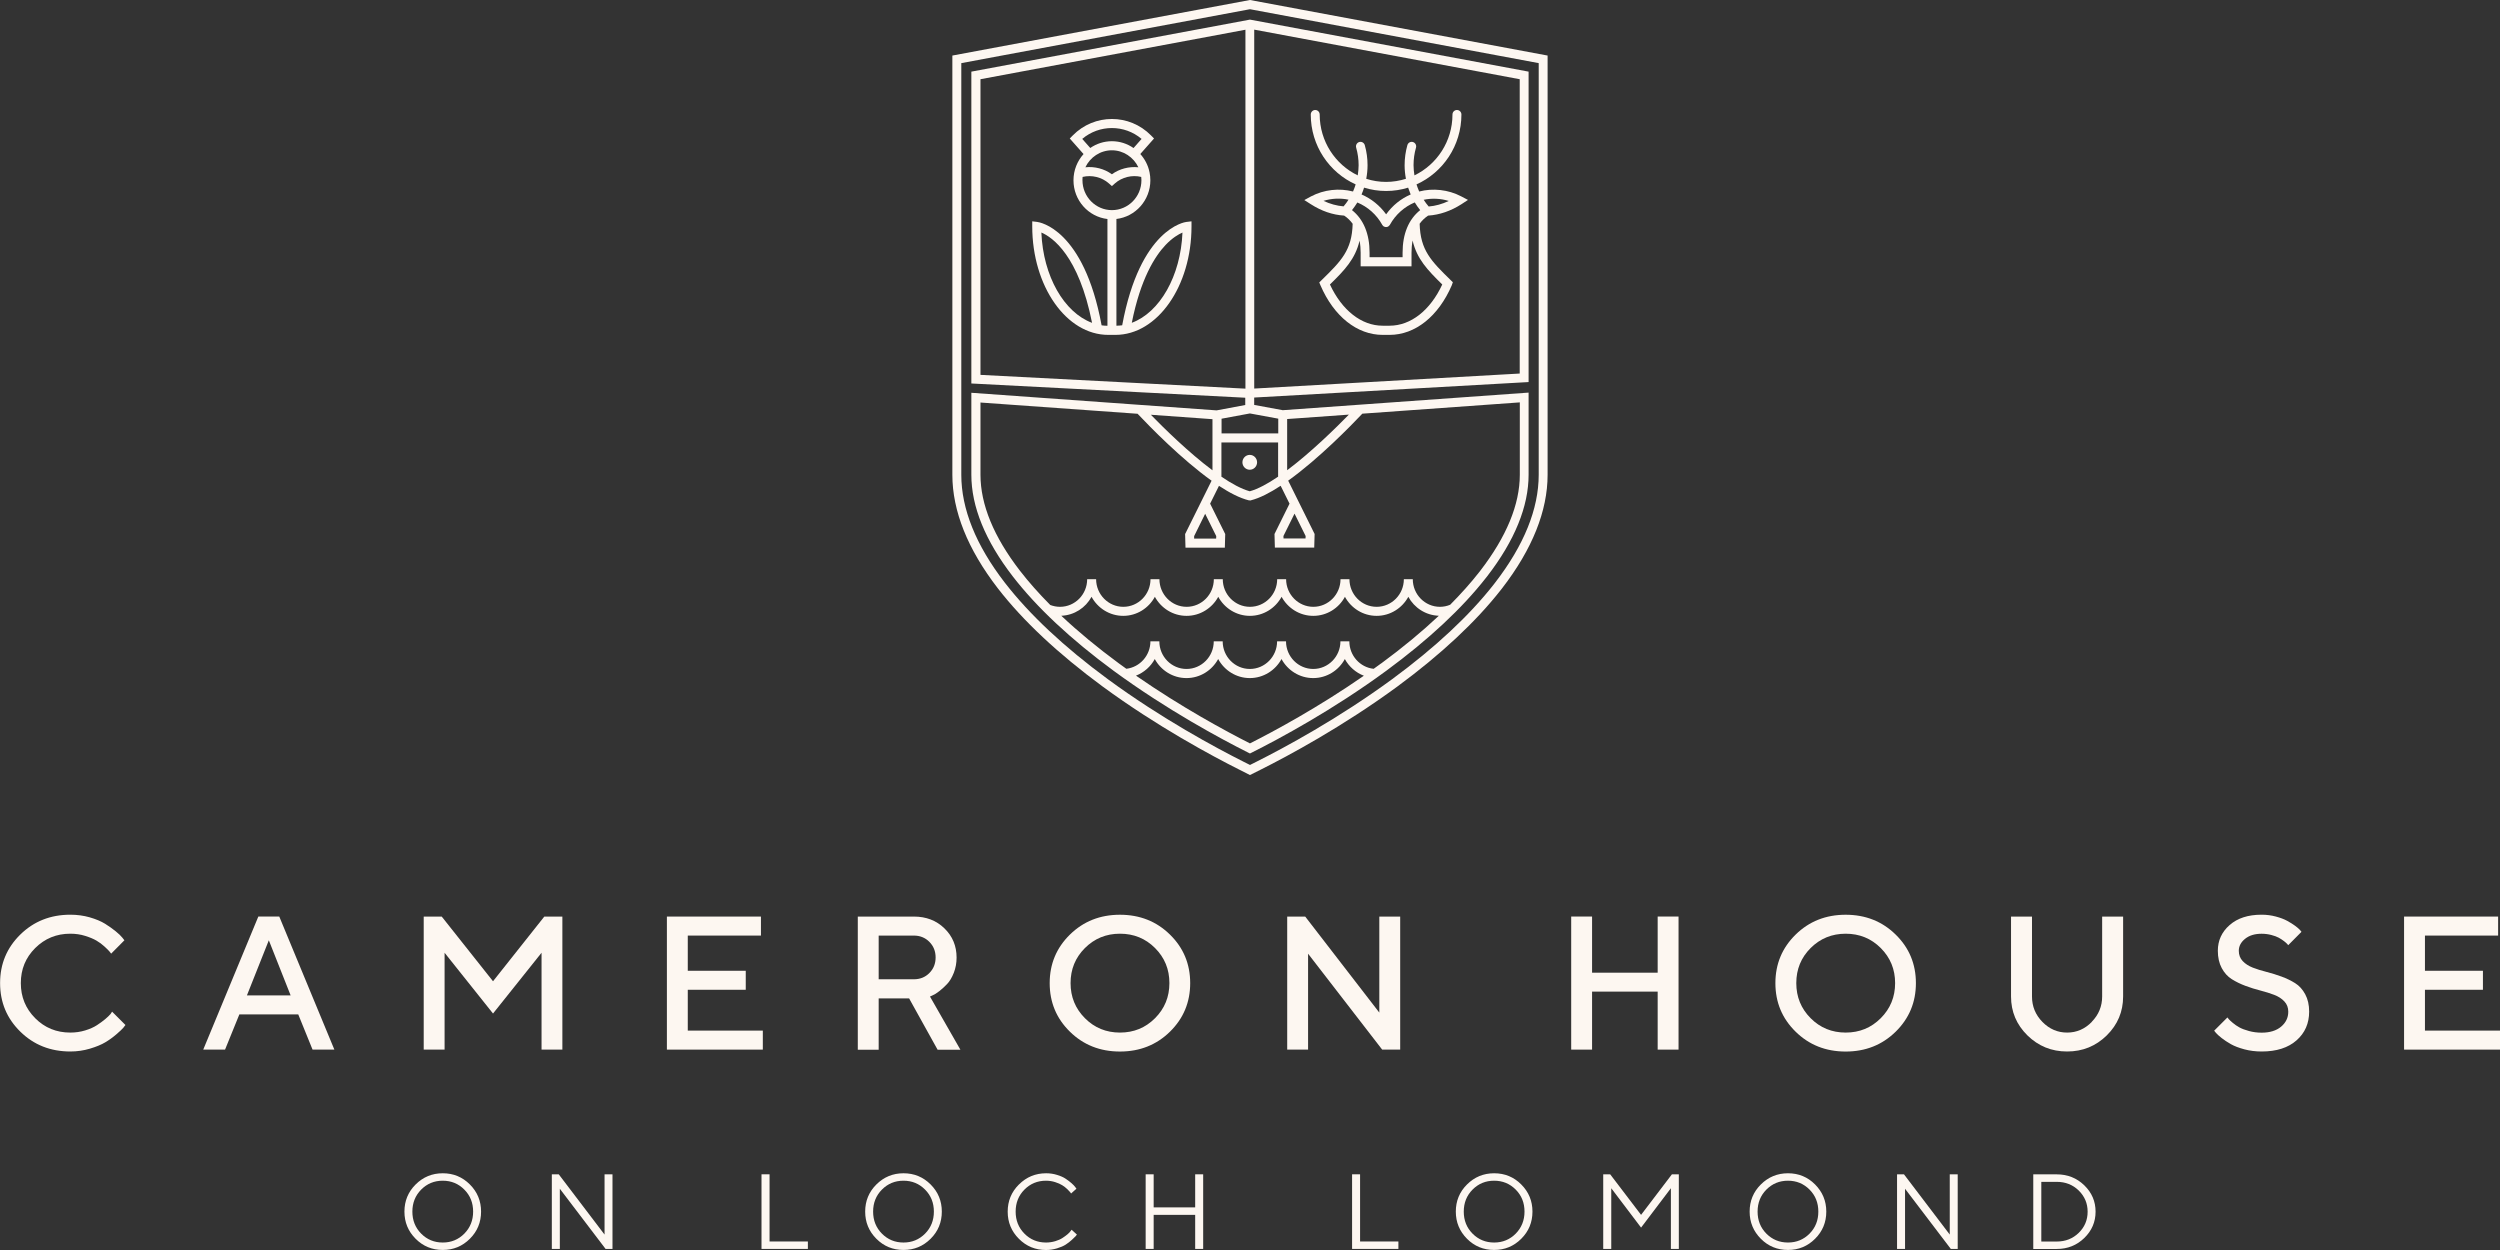 <svg width="194" height="97" viewBox="0 0 194 97" fill="none" xmlns="http://www.w3.org/2000/svg">
<rect x="0" y="0" width="194" height="97" fill="#333333" stroke="none"/>
<g clip-path="url(#clip0_1703_5052)">
<path d="M6.961 71.185C7.443 71.324 7.837 71.488 8.155 71.685C8.468 71.882 8.742 72.076 8.979 72.269C9.216 72.463 9.388 72.627 9.497 72.766L9.654 72.966L8.625 74.003C8.596 73.966 8.556 73.912 8.501 73.842C8.447 73.773 8.319 73.645 8.122 73.463C7.925 73.28 7.713 73.123 7.487 72.992C7.261 72.86 6.969 72.736 6.604 72.623C6.243 72.51 5.86 72.455 5.455 72.455C4.385 72.455 3.477 72.828 2.732 73.569C1.988 74.31 1.616 75.215 1.616 76.288C1.616 77.361 1.988 78.266 2.729 79.011C3.47 79.756 4.378 80.128 5.455 80.128C5.856 80.128 6.243 80.073 6.611 79.96C6.98 79.847 7.283 79.712 7.527 79.551C7.768 79.394 7.983 79.237 8.169 79.081C8.355 78.924 8.49 78.792 8.582 78.683L8.698 78.504L9.735 79.54C9.698 79.599 9.636 79.675 9.559 79.767C9.479 79.862 9.304 80.026 9.034 80.26C8.764 80.493 8.476 80.701 8.169 80.884C7.863 81.066 7.465 81.231 6.976 81.377C6.483 81.523 5.98 81.596 5.462 81.596C3.918 81.596 2.619 81.081 1.576 80.055C0.529 79.029 0.007 77.774 0.007 76.288C0.007 74.802 0.529 73.55 1.576 72.521C2.623 71.495 3.918 70.981 5.462 70.981C5.984 70.981 6.487 71.05 6.965 71.185" fill="#FDF7F1"/>
<path d="M19.164 77.245H22.554L20.861 72.966L19.16 77.245H19.164ZM20.051 71.123H21.671L25.947 81.45H24.254L23.145 78.719H18.573L17.464 81.45H15.771L20.047 71.123H20.051Z" fill="#FDF7F1"/>
<path d="M42.239 71.126H43.64V81.45H42.024V73.934L38.258 78.65L34.5 73.934V81.45H32.88V71.126H34.277L38.258 76.146L42.239 71.126Z" fill="#FDF7F1"/>
<path d="M59.195 79.975V81.45H51.751V71.126H59.049V72.601H53.371V75.332H57.87V76.806H53.371V79.975H59.195Z" fill="#FDF7F1"/>
<path d="M72.119 73.087C71.794 72.762 71.393 72.601 70.915 72.601H68.185V75.992H70.915C71.396 75.992 71.798 75.832 72.119 75.507C72.443 75.182 72.604 74.78 72.604 74.299C72.604 73.817 72.443 73.412 72.119 73.09M66.565 71.126H70.915C71.867 71.126 72.662 71.429 73.29 72.043C73.918 72.652 74.231 73.408 74.231 74.306C74.231 74.729 74.158 75.124 74.016 75.489C73.87 75.857 73.699 76.146 73.498 76.357C73.297 76.569 73.097 76.752 72.892 76.912C72.692 77.069 72.516 77.179 72.374 77.237L72.166 77.332L74.527 81.457H72.757L70.546 77.474H68.185V81.457H66.565V71.13V71.126Z" fill="#FDF7F1"/>
<path d="M84.189 79.011C84.93 79.756 85.838 80.128 86.911 80.128C87.984 80.128 88.889 79.756 89.633 79.011C90.374 78.266 90.746 77.361 90.746 76.288C90.746 75.215 90.374 74.313 89.633 73.569C88.892 72.828 87.984 72.455 86.911 72.455C85.838 72.455 84.933 72.828 84.189 73.569C83.448 74.31 83.076 75.215 83.076 76.288C83.076 77.361 83.448 78.266 84.189 79.011ZM83.025 72.525C84.072 71.499 85.364 70.984 86.907 70.984C88.451 70.984 89.746 71.499 90.79 72.525C91.837 73.55 92.359 74.806 92.359 76.292C92.359 77.777 91.837 79.029 90.79 80.059C89.743 81.085 88.447 81.599 86.907 81.599C85.368 81.599 84.069 81.085 83.025 80.059C81.978 79.033 81.456 77.777 81.456 76.292C81.456 74.806 81.978 73.554 83.025 72.525Z" fill="#FDF7F1"/>
<path d="M108.655 71.126V81.45H107.257L101.507 74.007V81.45H99.887V71.126H101.284L107.035 78.577V71.126H108.655Z" fill="#FDF7F1"/>
<path d="M130.255 81.45H128.635V76.949H123.545V81.45H121.925V71.123H123.545V75.481H128.635V71.123H130.255V81.45Z" fill="#FDF7F1"/>
<path d="M140.504 79.011C141.245 79.756 142.154 80.128 143.226 80.128C144.299 80.128 145.204 79.756 145.948 79.011C146.689 78.267 147.061 77.362 147.061 76.288C147.061 75.215 146.689 74.314 145.948 73.569C145.208 72.828 144.299 72.456 143.226 72.456C142.154 72.456 141.249 72.828 140.504 73.569C139.764 74.31 139.392 75.215 139.392 76.288C139.392 77.362 139.764 78.267 140.504 79.011ZM139.34 72.525C140.388 71.499 141.679 70.984 143.223 70.984C144.766 70.984 146.062 71.499 147.105 72.525C148.152 73.55 148.674 74.806 148.674 76.292C148.674 77.778 148.149 79.03 147.105 80.059C146.058 81.085 144.766 81.6 143.223 81.6C141.679 81.6 140.384 81.085 139.34 80.059C138.293 79.033 137.771 77.778 137.771 76.292C137.771 74.806 138.293 73.554 139.34 72.525Z" fill="#FDF7F1"/>
<path d="M162.317 79.296C162.857 78.745 163.127 78.088 163.127 77.325V71.126H164.754V77.325C164.754 78.507 164.331 79.511 163.485 80.347C162.638 81.179 161.613 81.596 160.405 81.596C159.197 81.596 158.172 81.176 157.325 80.344C156.479 79.508 156.056 78.504 156.056 77.325V71.126H157.683V77.325C157.683 78.095 157.953 78.752 158.493 79.303C159.033 79.854 159.672 80.128 160.409 80.128C161.146 80.128 161.784 79.851 162.324 79.299" fill="#FDF7F1"/>
<path d="M177.26 77.704C177.059 77.489 176.796 77.325 176.479 77.201C176.158 77.08 175.807 76.967 175.417 76.868C175.03 76.77 174.64 76.649 174.249 76.503C173.859 76.357 173.509 76.186 173.188 75.985C172.867 75.784 172.607 75.496 172.407 75.124C172.206 74.751 172.104 74.302 172.104 73.78C172.104 72.984 172.41 72.317 173.02 71.784C173.629 71.247 174.454 70.981 175.497 70.981C175.88 70.981 176.249 71.028 176.603 71.123C176.957 71.218 177.249 71.327 177.482 71.455C177.716 71.583 177.92 71.71 178.095 71.838C178.27 71.966 178.398 72.076 178.478 72.167L178.595 72.309L177.566 73.346C177.548 73.328 177.519 73.295 177.482 73.247C177.446 73.204 177.366 73.13 177.238 73.032C177.11 72.933 176.975 72.846 176.829 72.766C176.683 72.685 176.49 72.616 176.253 72.554C176.015 72.492 175.764 72.459 175.501 72.459C174.968 72.459 174.541 72.59 174.217 72.853C173.892 73.116 173.731 73.426 173.731 73.78C173.731 74.098 173.83 74.364 174.034 74.58C174.235 74.795 174.498 74.963 174.815 75.087C175.132 75.211 175.486 75.321 175.877 75.419C176.267 75.518 176.654 75.638 177.044 75.781C177.435 75.923 177.785 76.095 178.106 76.295C178.427 76.496 178.686 76.784 178.887 77.16C179.088 77.533 179.19 77.982 179.19 78.5C179.19 79.413 178.865 80.157 178.212 80.731C177.559 81.307 176.658 81.596 175.505 81.596C175.034 81.596 174.589 81.541 174.162 81.428C173.739 81.314 173.388 81.18 173.115 81.026C172.841 80.869 172.604 80.712 172.403 80.555C172.202 80.398 172.057 80.263 171.965 80.161L171.819 79.982L172.848 78.953C172.867 78.982 172.899 79.022 172.947 79.081C172.991 79.135 173.096 79.23 173.257 79.369C173.418 79.508 173.593 79.624 173.779 79.727C173.965 79.829 174.213 79.924 174.523 80.008C174.833 80.092 175.158 80.135 175.505 80.135C176.143 80.135 176.647 79.978 177.015 79.668C177.384 79.358 177.57 78.971 177.57 78.507C177.57 78.19 177.468 77.923 177.267 77.712" fill="#FDF7F1"/>
<path d="M194 79.975V81.45H186.556V71.126H193.854V72.601H188.176V75.332H192.675V76.806H188.176V79.975H194Z" fill="#FDF7F1"/>
<path d="M32.683 95.73C33.139 96.19 33.697 96.42 34.358 96.42C35.018 96.42 35.576 96.19 36.032 95.73C36.485 95.27 36.715 94.7 36.715 94.021C36.715 93.342 36.489 92.773 36.032 92.313C35.576 91.853 35.018 91.623 34.358 91.623C33.697 91.623 33.139 91.853 32.683 92.313C32.23 92.773 32 93.342 32 94.021C32 94.7 32.227 95.27 32.683 95.73ZM36.463 96.128C35.883 96.708 35.182 96.996 34.358 96.996C33.533 96.996 32.829 96.708 32.252 96.128C31.672 95.547 31.384 94.846 31.384 94.021C31.384 93.196 31.672 92.492 32.252 91.915C32.832 91.338 33.533 91.046 34.358 91.046C35.182 91.046 35.886 91.335 36.463 91.915C37.043 92.496 37.331 93.196 37.331 94.021C37.331 94.846 37.043 95.551 36.463 96.128Z" fill="#FDF7F1"/>
<path d="M47.529 91.127V96.916H46.993L43.443 92.247V96.916H42.822V91.127H43.359L46.913 95.803V91.127H47.529Z" fill="#FDF7F1"/>
<path d="M59.093 96.916V91.126H59.717V96.339H62.691V96.916H59.093Z" fill="#FDF7F1"/>
<path d="M68.437 95.73C68.893 96.19 69.451 96.42 70.112 96.42C70.772 96.42 71.33 96.19 71.786 95.73C72.242 95.27 72.469 94.7 72.469 94.021C72.469 93.342 72.242 92.773 71.786 92.313C71.33 91.853 70.772 91.623 70.112 91.623C69.451 91.623 68.893 91.853 68.437 92.313C67.981 92.773 67.754 93.342 67.754 94.021C67.754 94.7 67.981 95.27 68.437 95.73ZM72.217 96.128C71.637 96.708 70.936 96.996 70.112 96.996C69.287 96.996 68.583 96.708 68.006 96.128C67.426 95.547 67.138 94.846 67.138 94.021C67.138 93.196 67.426 92.492 68.006 91.915C68.586 91.338 69.287 91.046 70.112 91.046C70.936 91.046 71.64 91.335 72.217 91.915C72.797 92.496 73.085 93.196 73.085 94.021C73.085 94.846 72.797 95.551 72.217 96.128Z" fill="#FDF7F1"/>
<path d="M79.073 91.915C79.65 91.338 80.354 91.046 81.178 91.046C81.47 91.046 81.755 91.087 82.021 91.171C82.291 91.251 82.514 91.349 82.689 91.466C82.864 91.583 83.021 91.7 83.152 91.817C83.284 91.933 83.382 92.036 83.441 92.12L83.532 92.244L83.116 92.616C83.101 92.591 83.076 92.554 83.043 92.51C83.01 92.466 82.933 92.386 82.817 92.273C82.7 92.16 82.569 92.061 82.43 91.974C82.291 91.886 82.109 91.806 81.883 91.733C81.656 91.66 81.419 91.623 81.171 91.623C80.511 91.623 79.952 91.853 79.496 92.313C79.04 92.773 78.814 93.342 78.814 94.021C78.814 94.7 79.04 95.27 79.496 95.73C79.949 96.19 80.511 96.42 81.171 96.42C81.419 96.42 81.656 96.383 81.883 96.317C82.109 96.248 82.295 96.168 82.445 96.069C82.594 95.974 82.725 95.876 82.839 95.781C82.952 95.686 83.032 95.602 83.079 95.529L83.156 95.427L83.568 95.803C83.546 95.836 83.514 95.876 83.47 95.93C83.426 95.982 83.328 96.076 83.174 96.215C83.025 96.354 82.86 96.474 82.693 96.584C82.525 96.693 82.302 96.788 82.025 96.872C81.748 96.956 81.463 97 81.171 97C80.346 97 79.642 96.712 79.066 96.131C78.486 95.551 78.197 94.85 78.197 94.025C78.197 93.2 78.486 92.496 79.066 91.919" fill="#FDF7F1"/>
<path d="M88.903 91.127H89.524V93.693H92.746V91.127H93.366V96.916H92.746V94.273H89.524V96.916H88.903V91.127Z" fill="#FDF7F1"/>
<path d="M104.922 96.916V91.126H105.542V96.339H108.516V96.916H104.922Z" fill="#FDF7F1"/>
<path d="M114.27 95.73C114.726 96.19 115.284 96.42 115.945 96.42C116.605 96.42 117.163 96.19 117.62 95.73C118.072 95.27 118.302 94.7 118.302 94.021C118.302 93.342 118.076 92.773 117.62 92.313C117.163 91.853 116.605 91.623 115.945 91.623C115.284 91.623 114.726 91.853 114.27 92.313C113.814 92.773 113.588 93.342 113.588 94.021C113.588 94.7 113.814 95.27 114.27 95.73ZM118.05 96.128C117.47 96.708 116.769 96.996 115.945 96.996C115.12 96.996 114.416 96.708 113.839 96.128C113.263 95.547 112.971 94.846 112.971 94.021C112.971 93.196 113.259 92.492 113.839 91.915C114.42 91.338 115.12 91.046 115.945 91.046C116.769 91.046 117.474 91.335 118.05 91.915C118.63 92.496 118.919 93.196 118.919 94.021C118.919 94.846 118.63 95.551 118.05 96.128Z" fill="#FDF7F1"/>
<path d="M127.347 95.262L125.034 92.207V96.916H124.41V91.126H124.95L127.347 94.273L129.741 91.126H130.277V96.916H129.661V92.207L127.347 95.262Z" fill="#FDF7F1"/>
<path d="M137.071 95.73C137.527 96.19 138.086 96.42 138.746 96.42C139.406 96.42 139.965 96.19 140.421 95.73C140.877 95.27 141.103 94.7 141.103 94.021C141.103 93.342 140.877 92.773 140.421 92.313C139.965 91.853 139.406 91.623 138.746 91.623C138.086 91.623 137.527 91.853 137.071 92.313C136.615 92.773 136.389 93.342 136.389 94.021C136.389 94.7 136.615 95.27 137.071 95.73ZM140.851 96.128C140.271 96.708 139.571 96.996 138.746 96.996C137.921 96.996 137.217 96.708 136.641 96.128C136.064 95.547 135.772 94.846 135.772 94.021C135.772 93.196 136.06 92.492 136.641 91.915C137.221 91.338 137.921 91.046 138.746 91.046C139.571 91.046 140.275 91.335 140.851 91.915C141.428 92.496 141.72 93.196 141.72 94.021C141.72 94.846 141.432 95.551 140.851 96.128Z" fill="#FDF7F1"/>
<path d="M151.918 91.126V96.916H151.382L147.831 92.247V96.916H147.211V91.126H147.747L151.301 95.802V91.126H151.918Z" fill="#FDF7F1"/>
<path d="M158.406 91.711V96.343H159.603C160.282 96.343 160.851 96.117 161.311 95.668C161.77 95.219 162 94.671 162 94.029C162 93.386 161.77 92.839 161.311 92.386C160.851 91.937 160.282 91.711 159.603 91.711H158.406ZM159.603 91.13C160.446 91.13 161.157 91.415 161.741 91.981C162.325 92.547 162.617 93.229 162.617 94.025C162.617 94.821 162.325 95.5 161.741 96.069C161.157 96.635 160.446 96.92 159.603 96.92H157.782V91.13H159.603Z" fill="#FDF7F1"/>
<path d="M92.078 17.219C91.932 17.237 88.473 17.733 87.082 25.242C86.933 25.264 86.783 25.271 86.634 25.275V16.992C88.115 16.817 89.268 15.536 89.268 13.988C89.268 13.78 89.246 13.576 89.206 13.379C89.097 12.831 88.838 12.342 88.487 11.951L89.553 10.747L89.319 10.509C87.644 8.808 84.922 8.808 83.248 10.509L83.014 10.747L84.083 11.955C83.598 12.495 83.302 13.207 83.302 13.992C83.302 15.543 84.455 16.821 85.937 16.996V25.279C85.784 25.279 85.634 25.268 85.484 25.246C84.098 17.737 80.639 17.241 80.489 17.222L80.102 17.175V17.569C80.102 22.209 82.748 25.987 86.002 25.987H86.561C89.815 25.987 92.461 22.212 92.461 17.569V17.175L92.074 17.222L92.078 17.219ZM80.81 18.044C81.671 18.412 83.707 19.825 84.744 25.052C82.58 24.253 80.949 21.442 80.81 18.044ZM86.283 11.663C87.174 11.663 87.962 12.196 88.338 12.981C87.619 12.908 86.874 13.094 86.283 13.524C85.692 13.094 84.944 12.904 84.225 12.981C84.594 12.203 85.379 11.663 86.283 11.663ZM88.586 10.779L87.962 11.488C87.48 11.152 86.9 10.958 86.283 10.958C85.667 10.958 85.083 11.152 84.605 11.484L83.981 10.779C85.309 9.655 87.258 9.655 88.586 10.779ZM83.996 13.984C83.996 13.897 83.999 13.813 84.01 13.729C84.714 13.561 85.495 13.74 86.053 14.236L86.283 14.441L86.513 14.236C87.068 13.743 87.852 13.557 88.56 13.729C88.571 13.813 88.575 13.9 88.575 13.984C88.575 15.266 87.549 16.306 86.287 16.306C85.025 16.306 83.999 15.266 83.999 13.984M87.827 25.049C88.505 21.636 89.622 19.88 90.454 19.004C90.972 18.46 91.447 18.182 91.76 18.047C91.618 21.442 89.987 24.249 87.827 25.049Z" fill="#FDF7F1"/>
<path d="M110.822 16.73H110.837C111.716 16.671 112.581 16.376 113.409 15.846L113.916 15.514L113.38 15.233C112.388 14.715 111.191 14.583 110.129 14.861C110.049 14.682 109.983 14.499 109.921 14.309C111.972 13.386 113.406 11.305 113.406 8.885C113.406 8.692 113.252 8.535 113.059 8.535C112.865 8.535 112.712 8.692 112.712 8.885C112.712 10.969 111.501 12.769 109.76 13.609C109.72 13.349 109.691 13.087 109.691 12.82C109.691 12.357 109.753 11.897 109.881 11.459C109.936 11.272 109.826 11.075 109.644 11.021C109.457 10.966 109.268 11.075 109.213 11.261C109.071 11.765 108.998 12.291 108.998 12.82C108.998 13.178 109.034 13.532 109.1 13.875C108.615 14.028 108.096 14.116 107.56 14.116C107.024 14.116 106.509 14.032 106.02 13.875C106.086 13.528 106.122 13.178 106.122 12.82C106.122 12.291 106.05 11.765 105.907 11.261C105.852 11.075 105.659 10.966 105.477 11.021C105.291 11.075 105.185 11.269 105.239 11.459C105.364 11.897 105.429 12.357 105.429 12.82C105.429 13.087 105.4 13.349 105.36 13.609C103.619 12.769 102.408 10.969 102.408 8.885C102.408 8.692 102.251 8.535 102.061 8.535C101.872 8.535 101.715 8.692 101.715 8.885C101.715 11.305 103.149 13.386 105.199 14.309C105.141 14.496 105.075 14.682 104.995 14.861C103.933 14.583 102.74 14.711 101.737 15.24L101.215 15.525L101.718 15.846C102.543 16.376 103.408 16.675 104.305 16.73C104.579 16.909 104.794 17.128 104.966 17.365C104.915 19.427 104.065 20.263 102.55 21.745L102.375 21.917L102.47 22.143C103.506 24.552 105.309 25.987 107.294 25.987H107.83C109.819 25.987 111.621 24.549 112.658 22.139L112.741 21.902L112.566 21.731C111.063 20.259 110.216 19.424 110.165 17.361C110.337 17.124 110.552 16.912 110.822 16.73ZM112.424 15.594C111.909 15.839 111.388 15.981 110.866 16.025C110.724 15.861 110.596 15.686 110.479 15.503C111.118 15.368 111.804 15.401 112.424 15.594ZM107.564 14.82C108.159 14.82 108.731 14.729 109.271 14.561C109.33 14.74 109.395 14.915 109.468 15.091C108.713 15.415 108.053 15.948 107.564 16.631C107.071 15.948 106.411 15.415 105.655 15.091C105.732 14.919 105.798 14.74 105.852 14.561C106.393 14.729 106.965 14.82 107.56 14.82M105.334 15.715C106.137 16.051 106.823 16.653 107.261 17.445C107.265 17.452 107.272 17.46 107.276 17.467C107.283 17.478 107.29 17.489 107.301 17.5C107.327 17.533 107.356 17.558 107.389 17.576C107.389 17.576 107.407 17.584 107.418 17.587C107.462 17.609 107.509 17.62 107.56 17.62C107.619 17.62 107.677 17.606 107.728 17.576C107.735 17.573 107.739 17.566 107.746 17.558C107.772 17.544 107.794 17.522 107.812 17.5C107.823 17.485 107.834 17.471 107.845 17.456C107.848 17.449 107.856 17.445 107.859 17.438C108.297 16.646 108.983 16.043 109.786 15.707C109.91 15.916 110.052 16.116 110.206 16.306C109.312 17.018 108.841 18.146 108.841 19.606V19.96H106.279V19.606C106.279 18.146 105.809 17.018 104.915 16.306C105.064 16.113 105.207 15.916 105.334 15.707M104.648 15.492C104.532 15.675 104.404 15.85 104.262 16.014C103.736 15.97 103.214 15.828 102.704 15.587C103.324 15.394 104.01 15.361 104.648 15.496M111.92 22.074C110.99 24.085 109.472 25.275 107.83 25.275H107.294C105.652 25.275 104.138 24.085 103.203 22.077C104.338 20.968 105.17 20.099 105.502 18.675C105.564 19 105.586 19.321 105.586 19.61V20.668H109.534V19.61C109.534 19.318 109.556 18.993 109.618 18.664C109.946 20.088 110.778 20.957 111.917 22.074" fill="#FDF7F1"/>
<path d="M96.997 0L73.903 4.311V36.843C73.903 39.653 75.089 42.614 77.424 45.644C79.373 48.166 82.109 50.728 85.554 53.266C89.776 56.365 94.03 58.65 96.19 59.734L96.997 60.143L97.807 59.737C99.963 58.657 104.21 56.376 108.447 53.266C111.825 50.776 114.526 48.254 116.47 45.771L116.569 45.644C118.908 42.61 120.094 39.65 120.094 36.843V4.311L96.997 0ZM119.404 36.843C119.404 39.489 118.266 42.304 116.025 45.209L115.93 45.333C114.026 47.768 111.369 50.247 108.042 52.696C103.845 55.777 99.638 58.036 97.5 59.11L97 59.361L96.5 59.11C94.359 58.033 90.144 55.77 85.963 52.7C82.569 50.203 79.884 47.684 77.972 45.213C75.731 42.311 74.597 39.493 74.597 36.846V4.899L96.997 0.715L119.404 4.899V36.843Z" fill="#FDF7F1"/>
<path d="M97.55 35.876C97.55 35.554 97.295 35.299 96.981 35.299C96.668 35.299 96.412 35.558 96.412 35.876C96.412 36.193 96.668 36.452 96.981 36.452C97.295 36.452 97.55 36.193 97.55 35.876Z" fill="#FDF7F1"/>
<path d="M75.377 29.758L96.632 30.863V31.429L94.409 31.845L75.377 30.48V36.843C75.377 39.31 76.457 41.961 78.585 44.72C80.449 47.133 83.084 49.601 86.418 52.054C90.553 55.087 94.723 57.328 96.843 58.394L96.996 58.471L97.15 58.394C99.266 57.332 103.433 55.094 107.578 52.05C110.851 49.641 113.453 47.213 115.313 44.837L115.408 44.717C117.539 41.953 118.619 39.303 118.619 36.839V30.466L99.543 31.831L97.325 31.422V30.849L118.619 29.648V5.559L96.996 1.522L75.377 5.559V29.758ZM97.328 2.3L117.93 6.147V28.987L97.328 30.152V2.3ZM94.782 34.335H99.182V36.989C98.387 37.529 97.628 37.945 96.982 38.124C96.332 37.945 95.573 37.529 94.782 36.992V34.335ZM94.088 32.528V36.496C92.242 35.116 90.341 33.247 89.305 32.185L94.088 32.528ZM97 57.69C95.095 56.722 91.691 54.886 88.152 52.43C88.776 52.185 89.294 51.729 89.611 51.141C90.089 52.021 91.012 52.619 92.07 52.619C93.129 52.619 94.052 52.021 94.53 51.141C95.008 52.021 95.931 52.619 96.986 52.619C98.04 52.619 98.967 52.021 99.445 51.141C99.923 52.021 100.846 52.619 101.904 52.619C102.962 52.619 103.885 52.021 104.36 51.141C104.681 51.732 105.206 52.196 105.837 52.437C102.294 54.894 98.901 56.726 97 57.686M107.177 51.48C106.983 51.623 106.79 51.762 106.596 51.9C105.538 51.787 104.71 50.875 104.71 49.769H104.017C104.017 50.951 103.068 51.911 101.908 51.911C100.747 51.911 99.795 50.951 99.795 49.769H99.102C99.102 50.951 98.153 51.911 96.989 51.911C95.825 51.911 94.88 50.951 94.88 49.769H94.187C94.187 50.951 93.238 51.911 92.074 51.911C90.91 51.911 89.965 50.951 89.965 49.769H89.272C89.272 50.86 88.458 51.773 87.404 51.897C87.214 51.758 87.021 51.623 86.831 51.484C85.156 50.25 83.66 49.013 82.357 47.783C83.368 47.743 84.244 47.162 84.704 46.312C85.182 47.191 86.105 47.79 87.163 47.79C88.221 47.79 89.141 47.191 89.618 46.312C90.097 47.191 91.02 47.79 92.078 47.79C93.136 47.79 94.059 47.191 94.537 46.312C95.015 47.191 95.938 47.79 96.993 47.79C98.047 47.79 98.974 47.191 99.452 46.312C99.93 47.191 100.853 47.79 101.911 47.79C102.97 47.79 103.893 47.191 104.367 46.312C104.845 47.191 105.768 47.79 106.826 47.79C107.884 47.79 108.808 47.191 109.286 46.312C109.749 47.166 110.636 47.75 111.654 47.783C110.347 49.013 108.859 50.247 107.184 51.48M99.883 32.517L104.673 32.174C103.652 33.218 101.736 35.102 99.883 36.489V32.517ZM100.069 39.08L98.901 41.438L98.93 42.493H101.984L102.014 41.438L99.963 37.299C102.349 35.591 104.852 33.017 105.717 32.101L117.937 31.225V36.843C117.937 39.146 116.904 41.647 114.872 44.286L114.781 44.403C114.128 45.239 113.372 46.082 112.533 46.929C112.281 47.034 112.015 47.089 111.741 47.089C110.577 47.089 109.632 46.129 109.632 44.946H108.939C108.939 46.129 107.99 47.089 106.826 47.089C105.662 47.089 104.717 46.129 104.717 44.946H104.024C104.024 46.129 103.075 47.089 101.915 47.089C100.755 47.089 99.802 46.129 99.802 44.946H99.109C99.109 46.129 98.16 47.089 96.996 47.089C95.832 47.089 94.887 46.129 94.887 44.946H94.194C94.194 46.129 93.245 47.089 92.082 47.089C90.918 47.089 89.972 46.129 89.972 44.946H89.279C89.279 46.129 88.331 47.089 87.17 47.089C86.01 47.089 85.058 46.129 85.058 44.946H84.364C84.364 46.129 83.419 47.089 82.255 47.089C81.996 47.089 81.741 47.038 81.5 46.947C80.613 46.053 79.825 45.166 79.146 44.286C77.114 41.654 76.085 39.15 76.085 36.843V31.236L88.276 32.108C89.275 33.167 91.702 35.645 94.019 37.303L91.965 41.442L91.994 42.497H95.048L95.077 41.442L93.906 39.084L94.592 37.701C95.416 38.245 96.212 38.653 96.901 38.825L97.029 38.836L97.069 38.825C97.755 38.653 98.551 38.241 99.379 37.697L100.065 39.08H100.069ZM100.459 39.865L101.317 41.596L101.309 41.785H99.602L99.594 41.596L100.452 39.865H100.459ZM93.523 39.873L94.38 41.603L94.373 41.793H92.665V41.603L93.519 39.873H93.523ZM99.193 32.488V33.63H94.793V32.492L96.993 32.083L99.193 32.488ZM76.085 6.147L96.646 2.307V30.159L76.085 29.09V6.147Z" fill="#FDF7F1"/>
</g>
<defs>
<clipPath id="clip0_1703_5052">
<rect width="194" height="97" fill="white"/>
</clipPath>
</defs>
</svg>
